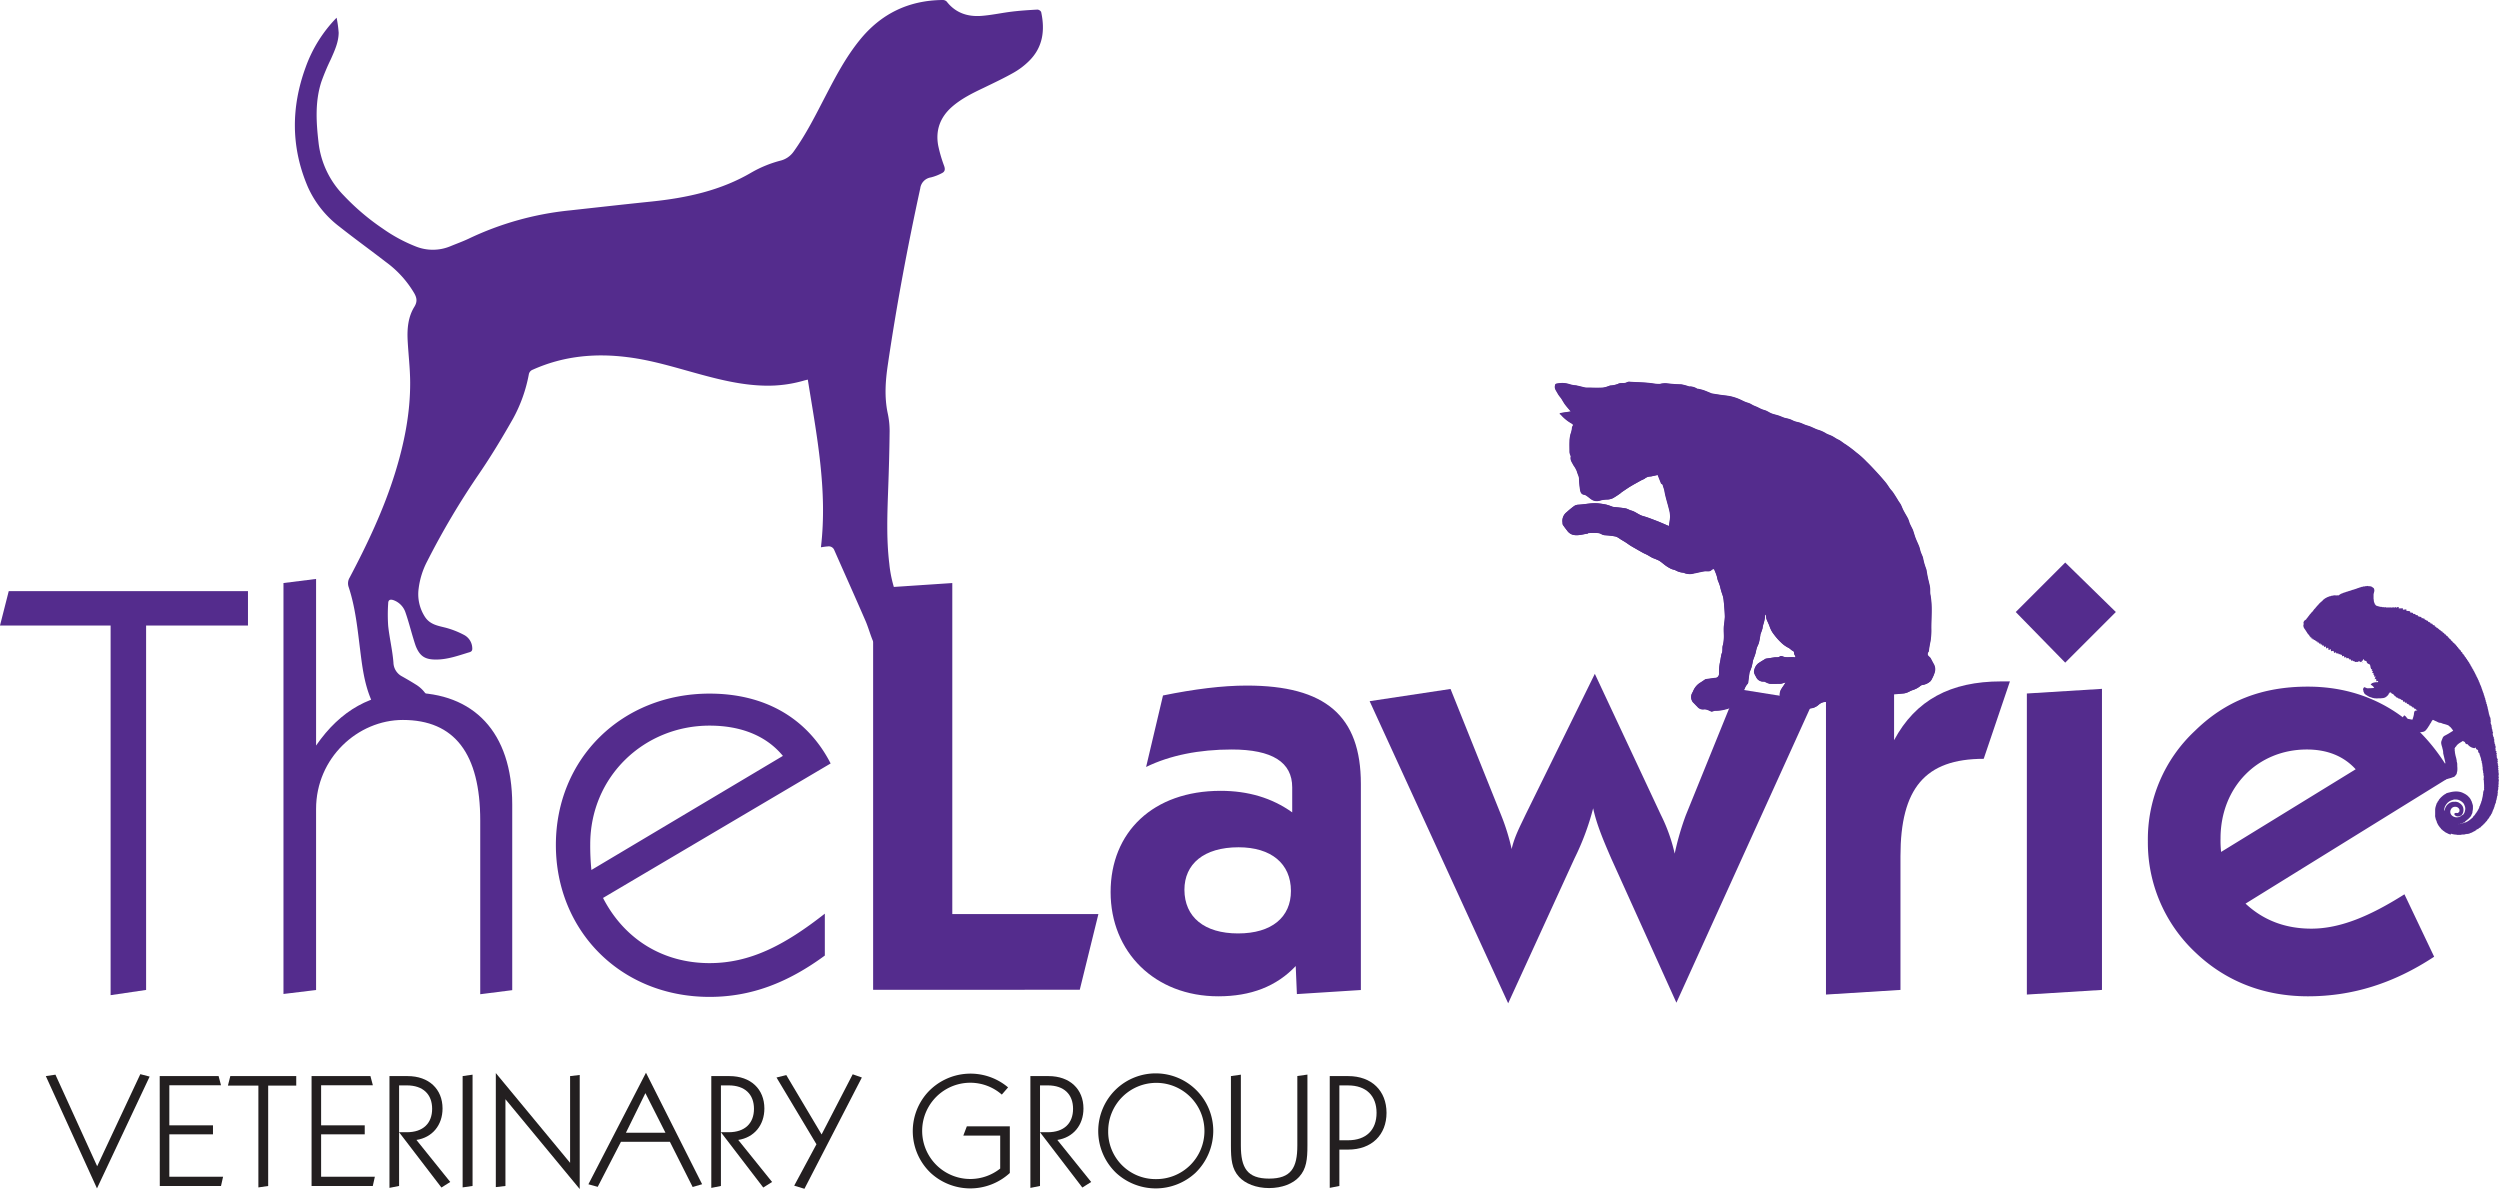 <svg xmlns="http://www.w3.org/2000/svg" viewBox="0 0 898.67 427.42"><defs><style>.cls-1{fill:#542c8d;}.cls-2{fill:#231f20;}</style></defs><title>LawrieDesktop</title><g id="Layer_2" data-name="Layer 2"><g id="Layer_1-2" data-name="Layer 1"><path class="cls-1" d="M39.76,224.85H0L3.14,212.5h86v12.35H52.52v131l-12.76,1.88Z"/><path class="cls-1" d="M101.9,209.58l11.72-1.47V268c8.79-12.76,20.08-19,34.11-19,22.38,0,36.4,14,36.4,40.18v66.75l-11.5,1.46V295c0-24.06-9.21-36.2-27.83-36.2-16.12,0-31.18,13.6-31.18,32v65.08L101.9,357.3Z"/><path class="cls-1" d="M255.06,358.35c-32,0-55.24-23.85-55.24-54.61,0-31.18,23.86-54.41,55.24-54.41,19.88,0,35.16,8.79,43.53,25.11l-81.82,48.34c7.75,15.06,21.77,23.43,38.29,23.43,14.44,0,26.79-6.28,41.44-17.78v15.06C283.1,353.33,269.92,358.35,255.06,358.35Zm26.37-86.63c-5.86-7.11-14.86-10.88-26.37-10.88-23.43,0-42.89,18.21-42.89,42.69a86.71,86.71,0,0,0,.42,9.2Z"/><path class="cls-1" d="M342.32,209.58v119h52.52l-6.7,27.21H313.86V211.46Z"/><path class="cls-1" d="M465.77,347.26c-6.91,7.32-16.12,10.88-27.83,10.88-22.81,0-38.71-15.9-38.71-37.46s15.27-36.4,39.54-36.4c9.84,0,18.42,2.51,25.74,7.74v-9c0-9-7.11-13.6-21.76-13.6-11.72,0-22.18,2.09-30.76,6.28L418.06,250c11.3-2.3,21.34-3.56,30.13-3.56,28.25,0,41,10.88,41,35.36v74.08l-23,1.46Zm-20.72-11.72c12.14,0,19-5.86,19-15.27,0-9.84-7.11-15.7-18.83-15.7-12.55,0-19.46,6.07-19.46,15.28C425.8,329.68,432.92,335.54,445.05,335.54Z"/><path class="cls-1" d="M492.34,252.05l29.08-4.39,18.21,45.4a77.43,77.43,0,0,1,3.76,12.14c1.05-4.6,3.14-8.37,5-12.35l24.9-50.63L597,292.85a60.7,60.7,0,0,1,5,14,98,98,0,0,1,4-13.81l18.41-45.4,27.41,4.39L602.61,360.44l-23.44-51.89c-2.72-6.28-5.23-12.14-6.48-18a92.76,92.76,0,0,1-6.7,18l-23.85,52.1Z"/><path class="cls-1" d="M656.38,249.33l24.48-1.67v18.41c7.74-14.44,20.3-21.13,38.5-21.13h3.14l-9.42,27.83c-21.13,0-29.92,10.67-29.92,34.94v48.13l-26.78,1.67Z"/><path class="cls-1" d="M724.59,220l17.79-17.79L760.58,220l-18.2,18.2Zm4,29.29,27-1.67V355.84l-27,1.67Z"/><path class="cls-1" d="M829.63,358.14c-15.9,0-29.71-5.44-40.59-15.9a54.08,54.08,0,0,1-16.95-39.76A53.33,53.33,0,0,1,789,262.72c11.09-10.88,24.27-15.9,40.59-15.9,22.18,0,40.38,11.09,51.89,32l-74.28,46c6.49,6.07,14.44,9,23.64,9,10.26,0,20.93-4.4,33.48-12.35L875,343.91C860.39,353.54,845.53,358.14,829.63,358.14Zm17.16-81.61c-4.19-4.6-10-7.11-17.58-7.11-17.37,0-31,13.18-31,32a37,37,0,0,0,.21,4.82Z"/><path class="cls-2" d="M34.86,427.19,16.47,386.82l3.46-.51,15,32.92,15.51-33.1,3.35.87Z"/><path class="cls-2" d="M57.41,386.82H78.58l.86,3.29H60.87v14.42H76.56v3.23H60.87V423H80.19l-.75,3.34h-22Z"/><path class="cls-2" d="M92.88,390.23H81.93l.86-3.41h23.7v3.41H96.4v36.09l-3.52.52Z"/><path class="cls-2" d="M112,386.82h21.16l.87,3.29H115.43v14.42h15.68v3.23H115.43V423h19.32l-.75,3.34H112Z"/><path class="cls-2" d="M140,386.82h6.51c7.67,0,12.57,4.68,12.57,11.65,0,6-3.69,10.44-9.39,11.3l12.16,15.11-3.17,2L143.46,407h2.77c5.88,0,9.11-3.23,9.11-8.42s-3.23-8.42-9.11-8.42h-2.77v36.15L140,427Z"/><path class="cls-2" d="M166.3,386.82l3.57-.51v40l-3.57.52Z"/><path class="cls-2" d="M178.23,385.73,204.93,418V386.82l3.46-.4v41l-26.7-32.29v31.19l-3.46.41Z"/><path class="cls-2" d="M232.21,385.61l20.18,40.08-3.4,1-8.19-16.26H223.22l-8.36,16.2-3.35-.92Zm7,21.57L232,392.94,225,407.18Z"/><path class="cls-2" d="M255.69,386.82h6.51c7.67,0,12.57,4.68,12.57,11.65,0,6-3.69,10.44-9.4,11.3l12.17,15.11-3.17,2L259.15,407h2.76c5.88,0,9.12-3.23,9.12-8.42s-3.24-8.42-9.12-8.42h-2.76v36.15l-3.46.7Z"/><path class="cls-2" d="M285.49,426.21l8-14.88-14.36-24,3.52-.87,12.69,21.34,11.18-21.63,3.29,1.16-20.64,40Z"/><path class="cls-2" d="M363,421.65a21,21,0,0,1-28.43,0,20.75,20.75,0,0,1-1.27-28.77,20.92,20.92,0,0,1,29.07-2l-2.25,2.59a17.19,17.19,0,0,0-11.3-4.26,17.3,17.3,0,0,0-.06,34.6,17.33,17.33,0,0,0,10.78-3.75V408.22H346.28l1.27-3.35H363Z"/><path class="cls-2" d="M370.39,386.82h6.51c7.67,0,12.57,4.68,12.57,11.65,0,6-3.69,10.44-9.4,11.3l12.17,15.11-3.17,2L373.85,407h2.77c5.88,0,9.11-3.23,9.11-8.42s-3.23-8.42-9.11-8.42h-2.77v36.15l-3.46.7Z"/><path class="cls-2" d="M401.24,391.5a20.68,20.68,0,0,1,34.89,15.05,21.08,21.08,0,0,1-6.46,15.1,21,21,0,0,1-28.43,0,20.82,20.82,0,0,1,0-30.15Zm14.19,32.35a17.3,17.3,0,1,0-17.07-17.3A17,17,0,0,0,415.43,423.85Z"/><path class="cls-2" d="M446.05,386.31v25.48c0,8,2.25,11.88,10.15,11.88s10.15-3.86,10.15-11.88v-25l3.63-.51v25.54c0,4.84-.34,8.36-3,11.25-2.19,2.42-6.11,4-10.78,4s-8.59-1.61-10.78-4c-2.66-2.89-2.94-6.41-2.94-11.25v-25Z"/><path class="cls-2" d="M478,386.82h6.63c8.47,0,13.78,5.31,13.78,13.21s-5.31,13.21-13.78,13.21h-3.17v13.08L478,427Zm3.46,23.07h3.11c6.57,0,10.26-3.75,10.26-9.86s-3.69-9.86-10.26-9.86h-3.11Z"/><path class="cls-1" d="M121,6.37a49.21,49.21,0,0,0-11.12,17.78c-5.27,14.4-5.32,28.75.76,43A36.81,36.81,0,0,0,122.05,81.5c5.46,4.32,11.11,8.39,16.62,12.65a37.31,37.31,0,0,1,10.19,11.18c1,1.72,1.23,3.13.06,5-2.21,3.6-2.59,7.75-2.39,11.91.26,5.07.89,10.13.91,15.19.05,11.16-2.14,22-5.43,32.61-4.07,13.12-9.93,25.47-16.32,37.58a4,4,0,0,0-.35,3.43c2.43,7.36,3.17,15,4.13,22.65.73,5.86,1.47,11.72,3.72,17.25a15.15,15.15,0,0,0,4.72,6.83,5.07,5.07,0,0,0,3,.93,26.41,26.41,0,0,0,12.5-4.22,1.92,1.92,0,0,0,.87-2.76,11.72,11.72,0,0,0-4.92-5.73c-1.58-1-3.15-1.9-4.75-2.81a5.76,5.76,0,0,1-3.18-5c-.34-4.42-1.42-8.78-1.89-13.2a58.92,58.92,0,0,1,0-8.08c0-1.32.77-1.58,2-1.14a7.07,7.07,0,0,1,4.25,4.49c1,2.87,1.76,5.82,2.63,8.74.32,1.06.64,2.13,1,3.16,1.47,3.71,3.33,4.94,7.3,4.93,4.24,0,8.15-1.46,12.12-2.66.81-.25,1-.78.92-1.56a5.52,5.52,0,0,0-3-4.66,31.25,31.25,0,0,0-6.56-2.57c-2.88-.72-5.71-1.15-7.51-4a15,15,0,0,1-2.21-10,28.65,28.65,0,0,1,3.1-9.91,280.45,280.45,0,0,1,18.71-31.54c4.35-6.38,8.33-13,12.16-19.75a53.22,53.22,0,0,0,5.63-15.78,2.2,2.2,0,0,1,1.44-1.77c10.91-4.9,22.31-6,34.06-4.5,8.72,1.07,17.07,3.7,25.49,6,7.84,2.15,15.72,4.08,23.9,4.24a46.24,46.24,0,0,0,14.18-1.87c.32-.09.65-.16,1.23-.3,3.19,19.95,7.15,39.75,4.72,60.27.82-.11,1.65-.26,2.49-.31a2.11,2.11,0,0,1,2.31,1.34c3.72,8.43,7.5,16.84,11.17,25.3,1,2.29,1.66,4.74,2.6,7.06a3.27,3.27,0,0,0,1.45,1.6c3.76,1.9,7.55,1.32,11.41.15,3.08-.93,6.27-1.5,9.62-2.28-1-3.2-1.87-6.64-5.16-8.61a6.36,6.36,0,0,0-3.55-.94,3,3,0,0,1-3.35-2,44.11,44.11,0,0,1-4.41-15.38c-1.09-9-.72-18.05-.4-27.08.25-6.81.44-13.62.51-20.43a30.14,30.14,0,0,0-.69-6.62c-1.23-5.84-.81-11.61.05-17.44,3.12-21.27,7.08-42.38,11.65-63.38a4.55,4.55,0,0,1,3.84-3.94,17.29,17.29,0,0,0,4-1.56c1.06-.53,1.17-1.38.75-2.56a49.8,49.8,0,0,1-2.14-7.35c-1-5.48.7-10.1,4.86-13.81,3.39-3,7.46-5,11.5-6.92,3.65-1.77,7.33-3.5,10.85-5.5A26.17,26.17,0,0,0,369.83,22c5.08-4.95,5.86-11.09,4.43-17.7a1.68,1.68,0,0,0-1.35-.85c-3,.16-6.07.36-9.09.72-3.64.44-7.25,1.24-10.9,1.53-5,.4-9.38-1-12.6-5.12A2,2,0,0,0,338.83,0Q320.5.18,309,14.45c-4.94,6.1-8.58,13-12.16,19.89s-7,13.8-11.53,20.12a8.21,8.21,0,0,1-4.9,3.32,42.41,42.41,0,0,0-10.15,4.15c-11.15,6.58-23.38,9.19-36,10.51-9.77,1-19.52,2.11-29.29,3.18a109.89,109.89,0,0,0-36.54,10.2c-2.12,1-4.37,1.8-6.56,2.71a16.45,16.45,0,0,1-12.3.11,56.21,56.21,0,0,1-12-6.48,83.4,83.4,0,0,1-14-11.89,32.27,32.27,0,0,1-9.06-19c-.85-7.35-1.31-14.68,1-21.85a81.1,81.1,0,0,1,3.42-8.14c1.35-3.05,2.78-6.11,2.81-9.52A41.52,41.52,0,0,0,121,6.37Z"/><path class="cls-1" d="M599.89,189.1c-1.53-.66-3.12-1.4-4.75-2s-3-1.16-4.55-1.6-2.73-1.62-4.29-2c-.68-.19-1.3-.64-2-.76-1.38-.24-2.78-.35-4.17-.51a2.82,2.82,0,0,1-.43-.05,22.42,22.42,0,0,0-2.22-.77,23.42,23.42,0,0,0-2.64-.43c-2.58-.34-5.1.34-7.66.45a2.83,2.83,0,0,0-1.45.54,29.85,29.85,0,0,0-2.53,2.09,3.94,3.94,0,0,0-1.56,3.66c.05.31,0,.68.14.91.49.76,1.06,1.46,1.6,2.18a3.76,3.76,0,0,0,2.05,1.42c1.76.42,3.49-.2,5.23-.43.07,0,.13-.17.19-.17a21.78,21.78,0,0,1,3.87,0c.68.11,1.28.7,2.11.74a33.54,33.54,0,0,1,3.73.43,3.1,3.1,0,0,1,1,.41c.38.21.73.48,1.1.72.55.34,1.12.67,1.66,1s1.16.82,1.77,1.2c.79.49,1.62.94,2.43,1.41.34.2.69.38,1,.57s.86.49,1.3.72.85.38,1.26.6c.68.36,1.33.8,2,1.13a24.08,24.08,0,0,1,2.27.95c.89.54,1.65,1.28,2.51,1.88a13.41,13.41,0,0,0,1.87,1.09c.5.23,1.1.29,1.6.54a6.57,6.57,0,0,0,2.62.81.63.63,0,0,1,.27.06A5.36,5.36,0,0,0,609,206c1.28-.22,2.55-.6,3.85-.76.79-.09,1.66.25,2.36-.4a2,2,0,0,1,.54-.36c.12-.05.39-.05.41,0,.32.72.63,1.45.88,2.2s.3,1.29.5,1.92a19,19,0,0,1,.79,2.14,22.46,22.46,0,0,0,.86,3,9.22,9.22,0,0,1,.45,2.28c.18,1.88.35,3.78.4,5.67a24,24,0,0,1-.32,2.91c-.24,2.43.3,4.89-.41,7.31-.28,1,.06,2-.43,3a18.76,18.76,0,0,0-.41,2.2,21.92,21.92,0,0,0-.54,3.91c0,.43,0,.87,0,1.31a1.41,1.41,0,0,1-1.42,1.32c-1.12.1-2.23.3-3.35.45a.59.59,0,0,0-.2.07c-.59.4-1.17.82-1.77,1.18a6.28,6.28,0,0,0-2.45,2.8,8.27,8.27,0,0,1-.5,1,3,3,0,0,0,.33,3.19c.53.5,1,1.06,1.55,1.56a2.58,2.58,0,0,0,2.23,1,2.88,2.88,0,0,1,1.27.11c.56.17,1.09.47,1.64.68.13,0,.32-.06.47-.1a2.74,2.74,0,0,1,.8-.22,13.22,13.22,0,0,0,3.81-.51,4.18,4.18,0,0,0,1.4-.5,10.17,10.17,0,0,0,2.16-1.68c.54-.6,1.34-1,1.52-1.92a3.88,3.88,0,0,1,.51-1c.4-.76.81-1.52,1.22-2.28A5.29,5.29,0,0,1,628,246a1.19,1.19,0,0,0,.4-1c.15-1,.29-2.1.43-3.15a.66.66,0,0,1,.06-.2c.25-.68.55-1.34.74-2s.34-1.57.5-2.36a1.39,1.39,0,0,1,.06-.13c.25-.71.54-1.42.76-2.14s.3-1.39.51-2.07.58-1.24.76-1.89c.23-.84.35-1.72.51-2.58a2.54,2.54,0,0,1,0-.29c.26-.77.57-1.52.78-2.29a9.78,9.78,0,0,1,.37-1.68,11.68,11.68,0,0,0,.54-2.74c0-.18,0-.36.08-.54l.18,0a1.72,1.72,0,0,1,.16.43,5.24,5.24,0,0,0,.13,1.14c.34.92.83,1.78,1.14,2.71a9.1,9.1,0,0,0,1.37,2.62c.41.54.82,1.07,1.26,1.58s.89,1,1.37,1.44a10.81,10.81,0,0,0,2.74,2c.59.28,1,.86,1.62,1.14s.3.85.52,1.23.29.6.43.9l-.18.2c-1.5-.33-3.06.28-4.55-.4a1,1,0,0,0-.84,0c-.62.53-1.33.28-2,.38l-3.08.46-.07,0c-.91.57-1.84,1.1-2.72,1.71a4.33,4.33,0,0,0-1.42,2.45c-.27.87.27,1.67.71,2.48A2.72,2.72,0,0,0,634,245a1.26,1.26,0,0,1,.45.15,6.43,6.43,0,0,0,1.66.67c1.28.1,2.57,0,3.85,0a2.26,2.26,0,0,0,.57-.09l1.29-.4c-.46.86-1,1.51-1.42,2.22a4,4,0,0,0-.64,1.57,3.71,3.71,0,0,0,.32,2.24,3.75,3.75,0,0,0,1.32,1.46c.4.26,1.1.25,1.3.58a1.75,1.75,0,0,0,1.82.76,5.78,5.78,0,0,1,1,0,1.62,1.62,0,0,1,.74.34,2.92,2.92,0,0,0,2.12.65c1-.1,2-.45,3-.56a5.16,5.16,0,0,0,2.28-1.19,4,4,0,0,1,2.5-1.06c4.38.11,8.77.08,13.16.07,1.74,0,3.54.29,5.11-.86.63-.46,1.33-.8,2-1.2a3.41,3.41,0,0,1,1.81-.65c2.07,0,4.15-.22,6.22-.42a6.77,6.77,0,0,0,1.66-.56,8.07,8.07,0,0,1,1.45-.65,7.81,7.81,0,0,0,2.69-1.46,1.93,1.93,0,0,1,.59-.33,5.35,5.35,0,0,0,3-1.35,2.75,2.75,0,0,0,.51-.79,12.08,12.08,0,0,0,1.07-2.56,3.83,3.83,0,0,0-.37-2.76c-.41-.7-.75-1.44-1.16-2.14s-1.33-.9-1-1.86c.09-.28.33-.52.37-.8.1-.82.2-1.63.38-2.44a23.25,23.25,0,0,0,.5-5.19c-.07-4.21.47-8.44-.35-12.63-.17-.85,0-1.76-.14-2.61-.18-1.16-.53-2.29-.77-3.45-.19-.89-.33-1.79-.49-2.69a.14.14,0,0,1,0-.07c-.27-.79-.56-1.58-.79-2.38s-.35-1.48-.52-2.23a.75.75,0,0,0-.06-.13c-.25-.62-.52-1.23-.74-1.85s-.28-1.2-.5-1.76c-.37-1-.85-1.9-1.22-2.87s-.62-2-1-3c-.14-.39-.36-.76-.54-1.14s-.5-1-.7-1.49a15.14,15.14,0,0,0-.53-1.52c-.5-1-1.1-1.91-1.61-2.9-.36-.7-.61-1.47-1-2.19a10.44,10.44,0,0,0-.71-1.07c-.34-.54-.66-1.1-1-1.64s-.78-1.25-1.21-1.85c-.27-.39-.63-.72-.91-1.1-.56-.76-1-1.59-1.63-2.31-1-1.26-2.12-2.48-3.22-3.68s-2.43-2.63-3.72-3.87a29.78,29.78,0,0,0-3.59-3.21,44,44,0,0,0-3.89-2.94c-.91-.51-1.67-1.29-2.66-1.73-.73-.33-1.36-.84-2.08-1.2s-1.54-.58-2.25-1a11.38,11.38,0,0,0-2.82-1.28,7.76,7.76,0,0,1-1.21-.47c-.61-.26-1.2-.55-1.81-.79s-1.08-.33-1.62-.53-1.25-.55-1.89-.77-1.3-.3-1.93-.52-1.15-.56-1.76-.76-1.33-.34-2-.51c-.09,0-.18-.07-.27-.1-.62-.24-1.23-.51-1.86-.72s-1.27-.34-1.9-.54a6.64,6.64,0,0,1-1.07-.43c-.5-.24-1-.55-1.48-.77s-1-.32-1.53-.52-1.13-.55-1.7-.82-.92-.37-1.37-.58-.83-.49-1.27-.68-1.08-.34-1.6-.56c-.88-.37-1.72-.85-2.62-1.19a18.15,18.15,0,0,0-2.78-.84c-1.16-.23-2.34-.32-3.5-.49-1-.14-2-.32-3-.47l-.07,0c-1-.41-2-.85-3-1.21a20,20,0,0,0-2.06-.51.71.71,0,0,1-.21,0,5,5,0,0,0-2.48-.82,1.57,1.57,0,0,1-.43,0,18.77,18.77,0,0,0-2.78-.75,55.32,55.32,0,0,1-5.58-.41,8.72,8.72,0,0,0-2.16.26,14.86,14.86,0,0,1-2.82-.25c-2.56-.34-5.15-.37-7.73-.51a2,2,0,0,0-1.08.06c-1.07.69-2.35.08-3.47.71a9.24,9.24,0,0,1-2.64.55l-.14,0a11.36,11.36,0,0,1-2.54.76c-2,.11-4,0-5.95,0a2.86,2.86,0,0,1-.58-.06c-1.06-.25-2.12-.53-3.18-.75a10.22,10.22,0,0,1-2.14-.37,8.86,8.86,0,0,0-3-.48,10.62,10.62,0,0,0-2.15.3c-.75,1.53.32,2.47.82,3.53a12.84,12.84,0,0,0,1.14,1.55c.51.77.93,1.6,1.48,2.34s1.36,1.65,2.07,2.48l-4,.62v.27a1.93,1.93,0,0,1,.37.23,14.38,14.38,0,0,0,3.76,3.1c.74.45.78.57.33,1.31a1,1,0,0,0-.07.35,6.72,6.72,0,0,1-.37,1.79,10.17,10.17,0,0,0-.5,3c-.08,1.3,0,2.61,0,3.92a2.9,2.9,0,0,0,.14.7c.09.33.34.68.28,1-.24,1.23.57,2.12,1,3.05a9.6,9.6,0,0,1,1.23,2.2c.19.82.65,1.58.76,2.4a29.2,29.2,0,0,0,.44,4.55c.23.81.57,1.32,1.42,1.43a2.19,2.19,0,0,1,.88.4c.52.36,1,.76,1.51,1.14a3.52,3.52,0,0,0,3.36.52,11.38,11.38,0,0,1,2.74-.35,5.23,5.23,0,0,0,1.84-.49,30.13,30.13,0,0,0,2.54-1.68c.17-.12.31-.29.48-.41.76-.52,1.52-1,2.29-1.55.57-.38,1.16-.73,1.75-1.07.42-.25.84-.47,1.26-.71l1.89-1.05a7.85,7.85,0,0,0,1.13-.54,3.35,3.35,0,0,1,1.94-.78,3.83,3.83,0,0,0,.58-.07l2.21-.49,1.23,3.08c.15.13.55.3.6.54.16.71.48,1.37.61,2.12.38,2.25,1.12,4.43,1.66,6.65a9.93,9.93,0,0,1,.38,2.69A27.84,27.84,0,0,1,599.89,189.1Z"/><path class="cls-1" d="M599.89,189.1a27.84,27.84,0,0,0,.56-3.33,9.93,9.93,0,0,0-.38-2.69c-.54-2.22-1.28-4.4-1.66-6.65-.13-.75-.45-1.41-.61-2.12,0-.24-.45-.41-.6-.54L596,170.69l-2.21.49a3.83,3.83,0,0,1-.58.07,3.35,3.35,0,0,0-1.94.78,7.85,7.85,0,0,1-1.13.54l-1.89,1.05c-.42.24-.84.46-1.26.71-.59.34-1.18.69-1.75,1.07-.77.5-1.53,1-2.29,1.55-.17.12-.31.29-.48.41A30.13,30.13,0,0,1,579.9,179a5.23,5.23,0,0,1-1.84.49,11.38,11.38,0,0,0-2.74.35,3.52,3.52,0,0,1-3.36-.52c-.5-.38-1-.78-1.51-1.14a2.19,2.19,0,0,0-.88-.4c-.85-.11-1.19-.62-1.42-1.43a29.2,29.2,0,0,1-.44-4.55c-.11-.82-.57-1.58-.76-2.4a9.6,9.6,0,0,0-1.23-2.2c-.47-.93-1.28-1.82-1-3.05.06-.3-.19-.65-.28-1a2.9,2.9,0,0,1-.14-.7c0-1.31,0-2.62,0-3.92a10.17,10.17,0,0,1,.5-3,6.72,6.72,0,0,0,.37-1.79,1,1,0,0,1,.07-.35c.45-.74.41-.86-.33-1.31a14.38,14.38,0,0,1-3.76-3.1,1.93,1.93,0,0,0-.37-.23v-.27l4-.62c-.71-.83-1.44-1.62-2.07-2.48s-1-1.57-1.48-2.34a12.84,12.84,0,0,1-1.14-1.55c-.5-1.06-1.57-2-.82-3.53a10.62,10.62,0,0,1,2.15-.3,8.86,8.86,0,0,1,3,.48,10.22,10.22,0,0,0,2.14.37c1.06.22,2.12.5,3.18.75a2.86,2.86,0,0,0,.58.06c2,0,4,.1,5.95,0a11.36,11.36,0,0,0,2.54-.76l.14,0a9.24,9.24,0,0,0,2.64-.55c1.12-.63,2.4,0,3.47-.71a2,2,0,0,1,1.08-.06c2.58.14,5.17.17,7.73.51a14.86,14.86,0,0,0,2.82.25,8.72,8.72,0,0,1,2.16-.26,55.32,55.32,0,0,0,5.58.41,18.77,18.77,0,0,1,2.78.75,1.57,1.57,0,0,0,.43,0,5,5,0,0,1,2.48.82.71.71,0,0,0,.21,0,20,20,0,0,1,2.06.51c1,.36,2,.8,3,1.21l.07,0c1,.15,2,.33,3,.47,1.16.17,2.34.26,3.5.49a18.15,18.15,0,0,1,2.78.84c.9.34,1.74.82,2.62,1.19.52.22,1.08.34,1.6.56s.84.47,1.27.68.92.38,1.37.58,1.12.57,1.7.82,1,.31,1.53.52,1,.53,1.48.77a6.64,6.64,0,0,0,1.07.43c.63.2,1.28.34,1.9.54s1.24.48,1.86.72c.09,0,.18.08.27.1.66.17,1.34.29,2,.51s1.16.55,1.76.76,1.3.31,1.93.52,1.26.53,1.89.77,1.09.33,1.62.53,1.2.53,1.81.79a7.76,7.76,0,0,0,1.21.47,11.38,11.38,0,0,1,2.82,1.28c.71.4,1.52.61,2.25,1s1.35.87,2.08,1.2c1,.44,1.75,1.22,2.66,1.73a44,44,0,0,1,3.89,2.94,29.78,29.78,0,0,1,3.59,3.21c1.29,1.24,2.51,2.55,3.72,3.87s2.18,2.42,3.22,3.68c.6.72,1.07,1.55,1.63,2.31.28.38.64.71.91,1.1.43.6.82,1.23,1.21,1.85s.66,1.1,1,1.64a10.44,10.44,0,0,1,.71,1.07c.35.72.6,1.49,1,2.19.51,1,1.11,1.92,1.61,2.9a15.14,15.14,0,0,1,.53,1.52c.2.51.46,1,.7,1.49s.4.75.54,1.14c.34,1,.6,2,1,3s.85,1.9,1.22,2.87c.22.56.31,1.18.5,1.76s.49,1.23.74,1.85a.75.75,0,0,1,.06.13c.17.75.31,1.5.52,2.23s.52,1.59.79,2.38a.14.14,0,0,0,0,.07c.16.9.3,1.8.49,2.69.24,1.16.59,2.29.77,3.45.14.85,0,1.76.14,2.61.82,4.19.28,8.42.35,12.63a23.25,23.25,0,0,1-.5,5.19c-.18.81-.28,1.62-.38,2.44,0,.28-.28.52-.37.8-.32,1,.65,1.25,1,1.86s.75,1.44,1.16,2.14a3.83,3.83,0,0,1,.37,2.76,12.08,12.08,0,0,1-1.07,2.56,2.75,2.75,0,0,1-.51.79,5.35,5.35,0,0,1-3,1.35,1.93,1.93,0,0,0-.59.33,7.81,7.81,0,0,1-2.69,1.46,8.07,8.07,0,0,0-1.45.65,6.77,6.77,0,0,1-1.66.56c-2.07.2-4.15.39-6.22.42a3.41,3.41,0,0,0-1.81.65c-.67.4-1.37.74-2,1.2-1.57,1.15-3.37.85-5.11.86-4.39,0-8.78,0-13.16-.07a4,4,0,0,0-2.5,1.06,5.16,5.16,0,0,1-2.28,1.19c-1,.11-2,.46-3,.56a2.92,2.92,0,0,1-2.12-.65,1.62,1.62,0,0,0-.74-.34,5.78,5.78,0,0,0-1,0,1.75,1.75,0,0,1-1.82-.76c-.2-.33-.9-.32-1.3-.58a3.75,3.75,0,0,1-1.32-1.46,3.71,3.71,0,0,1-.32-2.24,4,4,0,0,1,.64-1.57c.43-.71,1-1.36,1.42-2.22l-1.29.4a2.26,2.26,0,0,1-.57.09c-1.28,0-2.57.09-3.85,0a6.43,6.43,0,0,1-1.66-.67A1.26,1.26,0,0,0,634,245a2.72,2.72,0,0,1-2.66-1.6c-.44-.81-1-1.61-.71-2.48a4.33,4.33,0,0,1,1.42-2.45c.88-.61,1.81-1.14,2.72-1.71l.07,0,3.08-.46c.67-.1,1.38.15,2-.38a1,1,0,0,1,.84,0c1.49.68,3.05.07,4.55.4l.18-.2c-.14-.3-.26-.61-.43-.9s.09-.93-.52-1.23-1-.86-1.62-1.14a10.81,10.81,0,0,1-2.74-2c-.48-.46-.93-.94-1.37-1.44s-.85-1-1.26-1.58a9.1,9.1,0,0,1-1.37-2.62c-.31-.93-.8-1.79-1.14-2.71a5.24,5.24,0,0,1-.13-1.14,1.72,1.72,0,0,0-.16-.43l-.18,0c0,.18-.05.36-.08.54a11.68,11.68,0,0,1-.54,2.74,9.78,9.78,0,0,0-.37,1.68c-.21.77-.52,1.52-.78,2.29a2.54,2.54,0,0,0,0,.29c-.16.86-.28,1.74-.51,2.58-.18.65-.55,1.25-.76,1.89s-.31,1.39-.51,2.07-.51,1.43-.76,2.14a1.39,1.39,0,0,0-.06.13c-.16.79-.28,1.59-.5,2.36s-.49,1.35-.74,2a.66.66,0,0,0-.06.2c-.14,1.05-.28,2.11-.43,3.15a1.19,1.19,0,0,1-.4,1,5.29,5.29,0,0,0-.93,1.65c-.41.76-.82,1.52-1.22,2.28a3.88,3.88,0,0,0-.51,1c-.18.91-1,1.32-1.52,1.92a10.17,10.17,0,0,1-2.16,1.68,4.18,4.18,0,0,1-1.4.5,13.22,13.22,0,0,1-3.81.51,2.74,2.74,0,0,0-.8.22c-.15,0-.34.14-.47.1-.55-.21-1.08-.51-1.64-.68a2.88,2.88,0,0,0-1.27-.11,2.58,2.58,0,0,1-2.23-1c-.54-.5-1-1.06-1.55-1.56a3,3,0,0,1-.33-3.19,8.27,8.27,0,0,0,.5-1,6.28,6.28,0,0,1,2.45-2.8c.6-.36,1.18-.78,1.77-1.18a.59.59,0,0,1,.2-.07c1.12-.15,2.23-.35,3.35-.45a1.41,1.41,0,0,0,1.42-1.32c0-.44,0-.88,0-1.31a21.92,21.92,0,0,1,.54-3.91,18.76,18.76,0,0,1,.41-2.2c.49-1,.15-2,.43-3,.71-2.42.17-4.88.41-7.31a24,24,0,0,0,.32-2.91c0-1.89-.22-3.79-.4-5.67a9.22,9.22,0,0,0-.45-2.28,22.46,22.46,0,0,1-.86-3,19,19,0,0,0-.79-2.14c-.2-.63-.29-1.3-.5-1.92s-.56-1.48-.88-2.2c0-.05-.29-.05-.41,0a2,2,0,0,0-.54.36c-.7.65-1.57.31-2.36.4-1.3.16-2.57.54-3.85.76a5.36,5.36,0,0,1-3.71-.24.63.63,0,0,0-.27-.06,6.57,6.57,0,0,1-2.62-.81c-.5-.25-1.1-.31-1.6-.54a13.41,13.41,0,0,1-1.87-1.09c-.86-.6-1.62-1.34-2.51-1.88a24.08,24.08,0,0,0-2.27-.95c-.7-.33-1.35-.77-2-1.13-.41-.22-.85-.39-1.26-.6s-.87-.48-1.3-.72-.7-.37-1-.57c-.81-.47-1.64-.92-2.43-1.41-.61-.38-1.17-.81-1.77-1.2s-1.11-.69-1.66-1c-.37-.24-.72-.51-1.1-.72a3.1,3.1,0,0,0-1-.41,33.54,33.54,0,0,0-3.73-.43c-.83,0-1.43-.63-2.11-.74a21.78,21.78,0,0,0-3.87,0c-.06,0-.12.16-.19.17-1.74.23-3.47.85-5.23.43a3.76,3.76,0,0,1-2.05-1.42c-.54-.72-1.11-1.42-1.6-2.18-.15-.23-.09-.6-.14-.91a3.94,3.94,0,0,1,1.56-3.66,29.85,29.85,0,0,1,2.53-2.09,2.83,2.83,0,0,1,1.45-.54c2.56-.11,5.08-.79,7.66-.45a23.42,23.42,0,0,1,2.64.43,22.42,22.42,0,0,1,2.22.77,2.82,2.82,0,0,0,.43.05c1.39.16,2.79.27,4.17.51.69.12,1.31.57,2,.76,1.56.41,2.73,1.59,4.29,2s3,1,4.55,1.6S598.36,188.44,599.89,189.1Z"/><g id="_18" data-name="18"><path class="cls-1" d="M883.8,296.26l.34-.06a1.31,1.31,0,0,0,.28,0L885,296l.29-.06a5.84,5.84,0,0,0,.59-.2c.17-.07.35-.08.51-.14a8.09,8.09,0,0,0,1-.56,13.54,13.54,0,0,0,1.5-1.22.23.23,0,0,0,.1-.23.41.41,0,0,1,0-.08l.21-.07c0-.15,0-.15.17-.24s.05,0,.05-.05.16-.13.19-.19a.27.27,0,0,1,.16-.21s0,0,0-.08a.17.17,0,0,1,.11-.18c.11-.05.17-.17.24-.26s.16-.37.33-.52a1.73,1.73,0,0,0,.28-.52c0-.07.13-.12.15-.19a1.34,1.34,0,0,1,.27-.5.15.15,0,0,0,0-.09c0-.13.12-.21.11-.35a.49.49,0,0,1,.13-.33c.1-.1.08-.22.13-.3s.13-.49.28-.7a1.31,1.31,0,0,0,.09-.28c0-.16.08-.32.13-.48s.17-.28.15-.41.09-.34.1-.52.13-.46.16-.7.1-.49.11-.74.13-.34.06-.53c0,0,0-.06,0-.1a2.8,2.8,0,0,0,.12-.63A.51.51,0,0,1,893,284a1.72,1.72,0,0,1-.06-.55.79.79,0,0,0,0-.22c0-.15.08-.3,0-.45l0-.06a.36.36,0,0,0,0-.14c-.07-.16.12-.34,0-.49s0-.06,0-.09,0-.08,0-.09c-.12-.17.08-.36-.05-.52l0-.5c-.1-.12,0-.19,0-.25s-.09-.19-.07-.24-.14-.31,0-.46l0-.06c0-.05-.05-.11,0-.15a.29.29,0,0,0,0-.27.15.15,0,0,1,0-.13c.11-.22,0-.42-.07-.62a1.88,1.88,0,0,1,0-.57l-.18-.56.09-.19s-.11-.09-.1-.12,0-.29-.06-.44a2.33,2.33,0,0,1-.06-.35c0-.17,0-.34,0-.5s0-.05,0-.07,0-.35-.13-.5a.22.22,0,0,0,0-.28s0-.1,0-.16,0-.16-.06-.26l.06-.13a1.23,1.23,0,0,1-.14-.24c0-.1-.05-.21-.08-.34l.06-.14c-.07-.11-.06-.24-.12-.33-.17-.24-.12-.52-.19-.78a1.83,1.83,0,0,0-.25-.71.27.27,0,0,1,0-.15.84.84,0,0,0-.12-.31,1,1,0,0,1-.14-.47.74.74,0,0,0-.15-.41,2.83,2.83,0,0,0-.36-.32.25.25,0,0,1,0-.09c0-.12,0-.25,0-.37a.53.53,0,0,0-.32-.44.74.74,0,0,1-.49-.48c0-.09,0-.18-.07-.29a1,1,0,0,0-.21.11.47.47,0,0,1-.5.09A3.53,3.53,0,0,1,887,267.5a1.72,1.72,0,0,1-.34,0,.82.82,0,0,1-.53-.54c-.05-.1-.09-.24-.16-.26a3.1,3.1,0,0,1-.64-.35c-.33.2-.66.43-1,.61a6.45,6.45,0,0,0-1.19.95s0,.08-.07.12a2.62,2.62,0,0,1-.24.34c-.14.15-.32.26-.34.5,0,.05-.05.1-.09.14a.28.28,0,0,0,0,.4.24.24,0,0,1,0,.33c0,.05-.08.15-.05.19a.81.81,0,0,1,.12.61s0,.08,0,.12a2.29,2.29,0,0,1,.09.28,7.52,7.52,0,0,0,.19.92,11.91,11.91,0,0,1,.36,1.57c0,.18,0,.36.08.54a4.21,4.21,0,0,1,.11.6c0,.46,0,.93.05,1.39,0,.17,0,.34,0,.5a4.11,4.11,0,0,1-.07.86c0,.1-.09.19-.09.28a1.43,1.43,0,0,1-.24.81,5.89,5.89,0,0,1-.66.76.64.64,0,0,1-.2.11c-.16.06-.32.1-.48.15s-.37.17-.56.22c-.63.17-1.25.33-1.88.47-.13,0-.16.11-.19.21a6.49,6.49,0,0,1-.66-.11,2.35,2.35,0,0,1-.63-.27,3.74,3.74,0,0,1-1.07-.95,3.35,3.35,0,0,1-.47-.82,2.27,2.27,0,0,1-.14-.51.52.52,0,0,0-.08-.34.33.33,0,0,1-.09-.21,1,1,0,0,0-.08-.58s0,0,0-.05c.07-.21,0-.46.17-.65a.17.17,0,0,0,0-.1.71.71,0,0,1,.17-.48.66.66,0,0,1,.69-.38,3.15,3.15,0,0,0,1.26,0c.24-.07.49-.13.64.22.11-.26.19-.49.29-.7a.62.62,0,0,0,0-.46c-.1-.44-.19-.88-.3-1.32-.14-.63-.3-1.25-.44-1.88,0-.13,0-.28,0-.42a8.36,8.36,0,0,0-.14-.85c-.11-.31-.15-.64-.24-.95a7.82,7.82,0,0,1-.31-1.2,2,2,0,0,1,.07-.93c.13-.38.29-.75.43-1.11a1.55,1.55,0,0,1,.66-.77l.82-.44.73-.41.49-.31,1.06-.66c0-.06,0-.12-.06-.16a10.07,10.07,0,0,0-.85-1.1c-.07-.07-.16-.13-.24-.2l-.5-.43a.72.72,0,0,0-.21-.12l-.62-.21-.52-.16a4.94,4.94,0,0,1-1.13-.35,1,1,0,0,0-.33-.12c-.16,0-.33,0-.49-.06a1.29,1.29,0,0,1-.38-.12c-.25-.11-.49-.25-.74-.37l-.26-.1-.91-.44a1,1,0,0,0-.39.47s0,.05-.05.06a.4.4,0,0,0-.18.31.51.51,0,0,1-.07.15l-.42.6a2.44,2.44,0,0,0-.1.24c-.16.26-.34.5-.5.76a5.79,5.79,0,0,1-.45.65,6.47,6.47,0,0,1-.47.57,1.86,1.86,0,0,1-1.17.55,14.77,14.77,0,0,1-2.3.3,2.47,2.47,0,0,1-.77-.1c-.42-.13-.74-.46-1.17-.58l0,0-.22-.17c-.27-.19-.54-.36-.8-.56a2.55,2.55,0,0,1-.24-.31l-.48-.62a1.66,1.66,0,0,0-.26-.36,1.1,1.1,0,0,1-.32-.43,1.47,1.47,0,0,0-.1-.13,1.46,1.46,0,0,1-.16-.19,2.64,2.64,0,0,1-.3-.95,1.86,1.86,0,0,1,.31-1.52,3.07,3.07,0,0,1,.29-.34,2.08,2.08,0,0,1,.67.55c.1.14.22.27.33.41a.7.7,0,0,0,.56.34,1.51,1.51,0,0,1,.37.07l1,.18a10.56,10.56,0,0,0,.56-2c0-.17,0-.33.07-.5a.69.69,0,0,1,.32-.64.66.66,0,0,1,.32-.14,4.46,4.46,0,0,0,.48-.09l-.1-.23-.31.1a2.42,2.42,0,0,0-.19-.36c-.1-.12-.24,0-.36,0-.24-.53-.37-.59-.81-.53,0-.07,0-.16-.06-.24s-.11-.21-.23-.17-.21,0-.28-.13-.17-.22-.34-.16-.16,0-.15-.1-.07-.2-.21-.23-.08-.06-.11-.1a.35.35,0,0,0-.35-.15.52.52,0,0,1-.17,0l-.25-.51-.24.07-.23.05-.16-.51-.39.21-.33-.7-.4,0-.3-.41-.17.18-.46-.44-.18.22c-.15-.42-.51-.45-.81-.54l-.14-.3c-.12-.05-.23-.05-.29-.11s-.35-.39-.52-.58-.06-.12-.11-.14l-.48-.19a.28.28,0,0,1-.14-.12c-.08-.24-.31-.26-.49-.34-.12.07-.25.12-.26.28a.13.13,0,0,1-.06.09.43.43,0,0,0-.26.36s0,0,0,.06a3.54,3.54,0,0,1-.57.59,2.37,2.37,0,0,1-1.5.7l-.79.08a4.84,4.84,0,0,1-.53,0h-.35a2.6,2.6,0,0,1-.88,0s-.1,0-.15,0h-.18l-.25-.06c-.19,0-.39-.07-.58-.12s-.42-.15-.63-.22a3.42,3.42,0,0,1-.54-.18,12.63,12.63,0,0,1-1.12-.66,2.45,2.45,0,0,1-.56-.46,1.75,1.75,0,0,1-.25-.54c-.06-.13-.23-.24-.09-.41,0,0,0-.06-.05-.09a.89.89,0,0,1-.07-.73.91.91,0,0,1,.44-.55l.84.35a.63.63,0,0,0,.33.06l1.49-.06.84-.08a2.6,2.6,0,0,0-1.29-1.14c.1-.12.19-.21.26-.31a.84.84,0,0,1,.46-.32,4.42,4.42,0,0,1,1.72-.29.31.31,0,0,0,.31-.13l-.14-.32-.64.13a2,2,0,0,0,.1-.33c0-.05,0-.13,0-.14s-.07-.13-.07-.21a1.64,1.64,0,0,1,0-.22c-.21,0-.35.17-.51.16-.07-.21.16-.27.14-.47a1.61,1.61,0,0,1,.18-.52l-.59.05.12-.61-.28,0a2.72,2.72,0,0,1,0-.42.2.2,0,0,0-.15-.27l-.39-.17c.09-.12.16-.22.23-.3s.1-.21,0-.3l-.36,0,.2-.53-.44-.1,0-.27a.41.41,0,0,1-.14-.22.75.75,0,0,1,0-.26.32.32,0,0,0-.2-.32s.07-.06.07-.09a.67.67,0,0,0-.42-.63,1.52,1.52,0,0,1-.51-.25,1,1,0,0,1-.36-.56.36.36,0,0,0-.34-.34.81.81,0,0,1-.7-.49c-.06-.15-.15-.14-.28-.07l0,.11c.06.27,0,.32-.25.36a.5.5,0,0,0-.33.23l.66.49a3.22,3.22,0,0,1-.5-.23.21.21,0,0,0-.27,0s-.09,0-.14.07a.69.69,0,0,0-1-.17.5.5,0,0,1-.43.06.36.36,0,0,0-.23,0,.43.43,0,0,1-.48-.12.56.56,0,0,0-.43-.16,1.33,1.33,0,0,1-.2,0,.15.15,0,0,1,0-.06s0,0,0,0c-.07-.21-.07-.22-.3-.15l-.31.08L845,237l-.44.08c-.08-.15-.12-.31-.21-.37a.7.7,0,0,0-.57-.13.37.37,0,0,1-.44-.06l.09-.37-.69.24c-.19-.19,0-.48-.18-.63l-.47.14c-.17,0-.21,0-.21-.2a.41.41,0,0,0-.12-.36c-.3.12-.31.12-.51-.17a1.14,1.14,0,0,0-.11-.11l-.09.06c-.22.15-.28.14-.43-.08l-.18-.29-.33.25a.81.81,0,0,1-.35-.36c-.09-.2-.12-.2-.32-.09a.52.52,0,0,1-.42.12c0-.14-.08-.29-.11-.45s-.13-.28-.35-.24-.27.08-.41.1-.26,0-.26-.22,0-.21,0-.32a1.59,1.59,0,0,0-.07-.2l-.34.17c-.45.2-.5.17-.5-.32,0-.12,0-.27-.13-.36l-.11,0-.17.14c-.23.2-.32.18-.43-.11,0-.1,0-.2-.07-.31s0-.13-.05-.24l-.47.3a1.67,1.67,0,0,1-.29-.69s-.07.08-.11.12-.22.16-.32,0a3.7,3.7,0,0,1-.19-.5l-.24.25c-.25-.14-.27-.38-.35-.61l-.23.25a.8.8,0,0,1-.33-.57l-.24.16c-.2-.09-.21-.3-.28-.43s-.26,0-.33,0-.09-.2-.15-.32c-.25.17-.28-.08-.38-.21-.24.11-.3-.06-.36-.21s-.25.16-.36,0a.92.92,0,0,1-.14-.35l-.15,0c-.19,0-.23,0-.25-.18a1.49,1.49,0,0,1,0-.21h-.33s0-.07-.06-.1,0-.19,0-.28c-.32,0-.32,0-.35-.4a2.32,2.32,0,0,1-.58-.59,2.52,2.52,0,0,1-.28-.44A.53.53,0,0,0,829,227a.73.73,0,0,1,0-.09l-.54-.81a2,2,0,0,1-.47-1.38.47.47,0,0,1,.18-.39.73.73,0,0,1-.07-.76,1.2,1.2,0,0,1,.44-.61c.28-.18.57-.33.66-.68l.05-.06c.23-.14.32-.41.5-.6s.43-.58.66-.86c.07-.1.2-.16.26-.26a2.13,2.13,0,0,1,.51-.57,1.63,1.63,0,0,0,.17-.2c.21-.27.4-.55.61-.81.08-.1.23-.16.29-.27.18-.3.46-.52.65-.82.09-.15.31-.22.4-.37a3.38,3.38,0,0,1,.67-.74,4.8,4.8,0,0,1,.77-.66.35.35,0,0,0,.13-.14,1,1,0,0,1,.44-.44,1.54,1.54,0,0,0,.34-.28A1,1,0,0,1,836,215a1.9,1.9,0,0,0,.34-.2,1.82,1.82,0,0,1,.45-.2,2,2,0,0,0,.29-.11,1,1,0,0,1,.5-.15.55.55,0,0,0,.22-.06c.34-.21.76-.09,1.12-.27,0,0,.08,0,.12,0h.37c.05,0,.12,0,.15,0,.18.11.36,0,.54,0a.64.64,0,0,1,.24,0,.47.47,0,0,0,.47-.09,3.93,3.93,0,0,1,1-.59c.1,0,.21,0,.27-.09.22-.22.57-.09.78-.32a.9.9,0,0,0,.58-.21.06.06,0,0,1,.07,0c.15.09.24,0,.35-.09a1,1,0,0,1,.22-.08,3.15,3.15,0,0,0,.6-.17c.23-.09.49-.07.68-.25h0c.24-.07.5-.11.73-.19.41-.15.82-.25,1.22-.42.24-.11.51-.15.76-.26s.64-.16.94-.32a.3.3,0,0,1,.13,0,.67.67,0,0,0,.47-.14.26.26,0,0,1,.15,0,.82.82,0,0,0,.55-.08.74.74,0,0,1,.21,0c.05,0,.11,0,.15,0a.52.52,0,0,1,.55,0s.07,0,.1,0a.66.66,0,0,1,.24,0,.35.35,0,0,0,.3,0,.15.15,0,0,1,.13,0,1.23,1.23,0,0,0,.49.16.51.51,0,0,1,.16.09,1.09,1.09,0,0,1,.17.13l.51.36a.22.22,0,0,1,0,.08,1.59,1.59,0,0,1,.16,1c-.08.4-.21.78-.26,1.18,0,.1,0,.2,0,.29,0,.32,0,.63,0,.94a1.28,1.28,0,0,0,0,.19c0,.19.07.38.08.57a2.5,2.5,0,0,0,.34,1.25s0,.1,0,.14.07.16.13.19a.51.51,0,0,1,.24.26.3.3,0,0,0,.28.2.79.79,0,0,1,.22.06c.06,0,.11.11.15.1.29-.08.5.27.79.14,0,0,.09.05.14.06s.29.11.4.07a.38.38,0,0,1,.43.12.94.94,0,0,1,.57,0,.26.26,0,0,0,.27,0,.26.26,0,0,1,.29,0,.91.91,0,0,0,.59.07c.26,0,.53,0,.79,0s.25.06.38,0,.23-.08.29,0,.26.12.41,0,.34-.13.56.09l.28-.12c.28-.13.3-.13.5.13a4.81,4.81,0,0,0,.46-.22.6.6,0,0,1,.45,0,2.11,2.11,0,0,1,0,.33c0,.13,0,.19.17.14h.11c.21-.07.43,0,.64,0a.79.79,0,0,1,.34-.06c.2,0,.26.07.25.28v.25l.84-.1a.82.82,0,0,1,.27,0c.11,0,.2.07.17.22a1.61,1.61,0,0,0,0,.31h.44c.14,0,.28.05.42.05a.74.74,0,0,1,.48.2l0,.3c.34.11.71,0,1,.22l0,.23.39.08.15,0c.33,0,.36.06.38.38l0,0c.7.06.7.06.86.21l0,.27.28,0c.07,0,.19,0,.21.08s.17.12.28.12h.24c.22,0,.3.14.26.36v.1h.28s.13,0,.15,0,.24.11.38.14l.36.1,0,.36c.25,0,.54-.08.62.26l.32.06c.29.07.33.12.29.42l.46.11c.2.05.37.13.33.37.17.06.32.12.47.16.37.09.37.09.37.44l0,0,.57.17c.19,0,.22.11.21.3a.34.34,0,0,0,0,.1l.26.08c.09,0,.19,0,.24.1s0,.15.07.25.23,0,.3.05a4.28,4.28,0,0,0,.61.5c0,.16.17.19.3.23s.34.15.31.37l.45.2c.11,0,.2.1.23.23a.31.31,0,0,0,.14.18,1.48,1.48,0,0,0,.29.12c.19.07.22.11.2.31a.29.29,0,0,1,0,.09,3.68,3.68,0,0,1,.44.17c.07,0,.17.13.17.2s.1.2.2.25l.25.1c.09.06.22.1.17.26a.18.18,0,0,0,0,.09,1.4,1.4,0,0,0,.32.22c.19.08.32.18.25.41l.34.18a.3.3,0,0,1,.21.28.22.22,0,0,0,.09.14,1.27,1.27,0,0,0,.27.18c.14.09.24.19.22.32l.33.31a.49.49,0,0,0,.15.1c.2.05.29.16.25.36.12.07.23.12.33.19s.16.11.16.16.13.25.25.33.17.13.16.19.1.2.2.27.2.12.21.19c0,.22.19.3.33.41s.15.13.16.2a.33.33,0,0,0,.21.28.41.41,0,0,1,.29.48,1.79,1.79,0,0,0,.28.22c.2.11.32.25.24.48l.3.24a.46.46,0,0,1,.17.2.52.52,0,0,0,.27.36.28.28,0,0,1,.14.26c0,.13.06.2.18.27a1.22,1.22,0,0,1,.26.25c-.08.19.09.28.2.35a.35.35,0,0,1,.16.44,2.27,2.27,0,0,1,.28.18s.11.1.11.14c0,.22.14.3.25.43s.13.14.13.19.06.2.12.28.26.38.38.56a.11.11,0,0,1,0,.08c0,.12.07.18.15.26a.4.4,0,0,1,.15.23.43.43,0,0,0,.18.34c.09.07.19.15.17.28s.07.23.15.32a.55.55,0,0,1,.23.4.42.42,0,0,0,.15.24c.12.11.21.23.11.39.17.14.34.24.31.48,0,0,0,.09.09.12s.24.26.12.44c.17.17.39.28.32.56,0,0,.06.08.09.12s.16.15.16.24a1,1,0,0,0,.22.44s.07.08.07.11c0,.21.12.34.21.49s.1.15.08.2,0,.22.12.31.16.15.12.27a.23.23,0,0,0,.07.26.44.44,0,0,1,.14.33.31.31,0,0,0,.05.12c.11.24.23.47.34.71,0,0,0,.07,0,.1s0,.2.1.25a.31.31,0,0,1,.07.42.56.56,0,0,1,.22.44s0,.1.06.15.07.23.12.34a1.09,1.09,0,0,0,.1.25,3.39,3.39,0,0,0,.29.72s0,.09,0,.13a.29.29,0,0,0,0,.16.46.46,0,0,1,.15.41.28.28,0,0,0,.06.14.68.68,0,0,1,.13.42.31.31,0,0,0,.07.2.43.43,0,0,1,.08.48c.13.16.26.3.19.51a.13.13,0,0,0,0,.1,2.34,2.34,0,0,0,.25.56.15.15,0,0,1,0,.13c-.06.15,0,.26.1.38s.1.15.09.22a1,1,0,0,0,.1.47,3.61,3.61,0,0,1,.18.72c0,.26.15.49.17.75s.13.29.09.47a.29.29,0,0,0,.06.17.32.32,0,0,1,0,.4c.17.22.17.22.1.46.3.15.13.5.3.71,0,.13,0,.2.11.27s.07.07.07.11a1.59,1.59,0,0,0,.17.61c-.09.15,0,.27,0,.4a.45.45,0,0,1,0,.23c0,.2.13.39,0,.59,0,0,0,.06,0,.09s0,.19,0,.28.28.22.16.43c0,0,0,.12.07.16a.26.26,0,0,1,0,.42c.15.13.25.26.1.43l.16.23-.11.19.22.29c-.09.14,0,.26,0,.39s.12.12.12.19-.06.14-.08.17l.26.43-.21.18s0,.07.06.09.1.27,0,.44.23.22.11.42a.23.23,0,0,0,.1.3l.23.2c-.15.3-.14.35,0,.54s.21.24,0,.48c.1.22.34.45,0,.69l.33.38c-.16.21-.15.28,0,.41s.19.14,0,.34l0,.08.12.1c.28.22.28.26,0,.49.28.37.28.37,0,.65l.21.38-.12.14a.45.45,0,0,0,.25.33c.15.08.16.15.07.3l-.1.17c.34.36.35.46.09.67a2.43,2.43,0,0,1,.18.32c.06.15-.06.23-.18.31l.27.31-.17.22.3.23-.13.25c.16.13.32.25.28.48l-.2.13a2.19,2.19,0,0,1,.18.33c.07.17-.06.23-.2.26l.27.46-.19.21.31.34-.19.27c.09.15.28.24.22.44l-.19.16a1.92,1.92,0,0,1,.18.29.18.18,0,0,1-.07.27c-.11,0-.08.14,0,.22a.45.45,0,0,1,.14.39l-.18.15.24.28-.13.23c.12.18.28.35,0,.54a.91.91,0,0,1,.13.16.85.85,0,0,1,.06.17l-.19.15c.18.32.18.32,0,.52a2.75,2.75,0,0,1,.17.29c.06.16-.16.17-.18.29.22.32.22.32.07.54,0,.09.13.19.13.28s-.08.17-.14.28c.12.16.19.34-.08.48.16.18.23.35,0,.5l.19.34-.23.18a.87.87,0,0,0,.07.17c.14.27.14.3-.12.47a.81.81,0,0,1,.1.18,1.39,1.39,0,0,1,.06.19l-.19.15c.14.3.14.31-.07.51l.11.33-.22.19a.45.45,0,0,0,.06.14.23.23,0,0,1,0,.37.22.22,0,0,0,0,.19.3.3,0,0,1-.13.44c.14.32.14.35-.1.58,0,.16.13.36-.09.45,0,.12.06.26,0,.32s-.07.2-.05.32,0,.05,0,.07l-.16.15c0,.16.11.33-.09.44a.14.14,0,0,0,0,.14c.09.19.06.33-.14.41,0,.21,0,.4-.22.49.13.21.09.37-.14.45.06.18.15.36-.1.45,0,.17.05.33-.15.42a.14.14,0,0,0,0,.11c.07.19-.07.27-.19.36a.29.29,0,0,1-.16.39c0,.17,0,.32-.14.4a.12.12,0,0,0,0,.11.31.31,0,0,1-.23.36.53.53,0,0,0,0,.12.29.29,0,0,1-.18.34.22.22,0,0,0-.08.15c0,.12,0,.27-.21.3,0,0,0,0,0,.05a.35.35,0,0,1-.25.34,2.22,2.22,0,0,1-.29.55c0,.07-.06.16-.15.2s-.07.06-.07.09-.12.22-.25.27,0,.22-.14.29-.1.18-.16.28-.07,0-.1,0-.08,0-.08.09a.31.31,0,0,1-.26.26s-.06.08-.08.13a.29.29,0,0,1-.17.22s-.08.05-.08.09-.17.22-.31.25,0,.17-.07.19a1.09,1.09,0,0,0-.44.41c-.14,0-.17.09-.22.19a.16.16,0,0,1-.12.08c-.15,0-.18.11-.23.22s-.05.12-.1.15a5.27,5.27,0,0,1-.49.22.21.21,0,0,0-.16.19s0,0,0,.06l-.2,0-.05.19a.59.59,0,0,0-.69.42l-.23,0-.22.35-.27-.1c-.19.15-.3.4-.58.39h0a2,2,0,0,1-.52.27.62.62,0,0,0-.43.2,1.54,1.54,0,0,0-.63.19l-.2,0-.22,0a.23.23,0,0,0-.12,0c-.17.11-.41,0-.58.15s-.05,0-.08,0-.13,0-.17,0a.26.26,0,0,1-.29.05.18.18,0,0,0-.12,0,.25.25,0,0,1-.25,0,.27.27,0,0,0-.12,0l-.49.12-.11,0h-.68s-.11,0-.15,0-.42.07-.6-.07a5.3,5.3,0,0,1-1.19-.14,4,4,0,0,1-.82-.22L881,300l-.59-.15-.07,0c0-.08-.1-.1-.2-.09a.37.37,0,0,1-.14-.07,4.53,4.53,0,0,0-.48-.27,1.58,1.58,0,0,1-.68-.41s-.09,0-.12-.06a1.33,1.33,0,0,1-.19-.14s-.06-.09-.11-.1c-.26-.07-.38-.31-.57-.46a1.13,1.13,0,0,1-.44-.43.82.82,0,0,0-.2-.26l-.37-.38s0-.06,0-.09,0-.11-.07-.13c-.2-.11-.24-.34-.37-.5a4,4,0,0,1-.27-.55,1.53,1.53,0,0,1-.23-.68.91.91,0,0,0-.07-.14c0-.06-.09-.12-.09-.19a.3.3,0,0,0-.1-.23.22.22,0,0,1-.05-.11c0-.17-.08-.33-.11-.5s-.09-.36-.12-.55,0-.41,0-.62,0-.43,0-.64c0-.41,0-.83,0-1.24a4.85,4.85,0,0,1,.11-.75c0-.19.11-.37.16-.56a3.09,3.09,0,0,1,.14-.46c.13-.23.09-.55.36-.71,0,0,0,0,0,0,.09-.19.11-.41.3-.55s.06-.18.12-.22a.28.28,0,0,0,.15-.23.67.67,0,0,1,.06-.12l.37-.42a5.76,5.76,0,0,1,.6-.61c.17-.13.31-.29.48-.42l.39-.29a4.17,4.17,0,0,1,.46-.26c.17-.11.32-.23.48-.34l.1,0c.33-.09.66-.18,1-.25a8.75,8.75,0,0,1,2.5-.31,5.91,5.91,0,0,1,1,.12,4.72,4.72,0,0,1,1.22.4c.3.15.6.29.89.46a8,8,0,0,1,.81.59c.15.11.23.26.36.37a3.8,3.8,0,0,1,.57.7c.2.26.25.6.48.85l0,.07c.06.2.13.39.19.58a7.24,7.24,0,0,1,.28,1c0,.31,0,.62,0,.93a3.7,3.7,0,0,1-.09.8l-.09.5c0,.08,0,.15,0,.22a1.43,1.43,0,0,1-.08.22.85.85,0,0,1-.06.17c0,.11-.12.21-.17.32a2.78,2.78,0,0,1-.24.56,8,8,0,0,1-.78.86c-.38.36-.8.67-1.2,1a.39.39,0,0,0-.1.08c-.13.22-.13.22-.3.28a4.46,4.46,0,0,0-.5.22,2.68,2.68,0,0,1-.58.22c-.19.05-.37.12-.56.19S883.89,296.07,883.8,296.26Zm-4.91-5.45a3.23,3.23,0,0,1,.22-.59,3,3,0,0,1,.55-.85c.13-.13.25-.26.39-.38a3.32,3.32,0,0,1,.58-.4,3.09,3.09,0,0,1,.62-.25,3.16,3.16,0,0,1,.55-.13c.21,0,.43,0,.64,0a2.18,2.18,0,0,1,.44,0,7.38,7.38,0,0,1,.78.19c.1,0,.18.14.28.19a3.1,3.1,0,0,1,1.08.92,2.36,2.36,0,0,1,.49,1.24,2.92,2.92,0,0,1-.23,1.63,1.6,1.6,0,0,1-1,.94c-.14,0-.27.1-.42.13a1.65,1.65,0,0,1-1.41-.41.54.54,0,0,1-.16-.56.49.49,0,0,1,.49-.24,1.33,1.33,0,0,1,.43,0c.14.07.36,0,.51-.15s.31-.24.33-.38a1.34,1.34,0,0,0,0-.79,1.54,1.54,0,0,0-1.53-.9A1.62,1.62,0,0,0,881,291a1.77,1.77,0,0,0,.16,1.89,2,2,0,0,0,.82.65,2.62,2.62,0,0,0,1.58.23,1.66,1.66,0,0,0,.55-.17,2.27,2.27,0,0,0,.85-.52.29.29,0,0,1,.19-.07.32.32,0,0,0,.24-.13,2.94,2.94,0,0,0,.73-1.61,2.36,2.36,0,0,0-.09-1.44,4.9,4.9,0,0,0-.35-.85,3.19,3.19,0,0,0-.68-.74,4.26,4.26,0,0,0-1.11-.65,3,3,0,0,0-1.22-.19,2.42,2.42,0,0,0-.47,0,1.82,1.82,0,0,0-.4.11c-.27.09-.55.16-.81.27a4.84,4.84,0,0,0-1,.65,4.57,4.57,0,0,0-.9,1.12,2.22,2.22,0,0,0-.31.66,9,9,0,0,0-.21,1c0,.07,0,.14.06.25C878.77,291.26,878.82,291,878.89,290.81Z"/></g></g></g></svg>